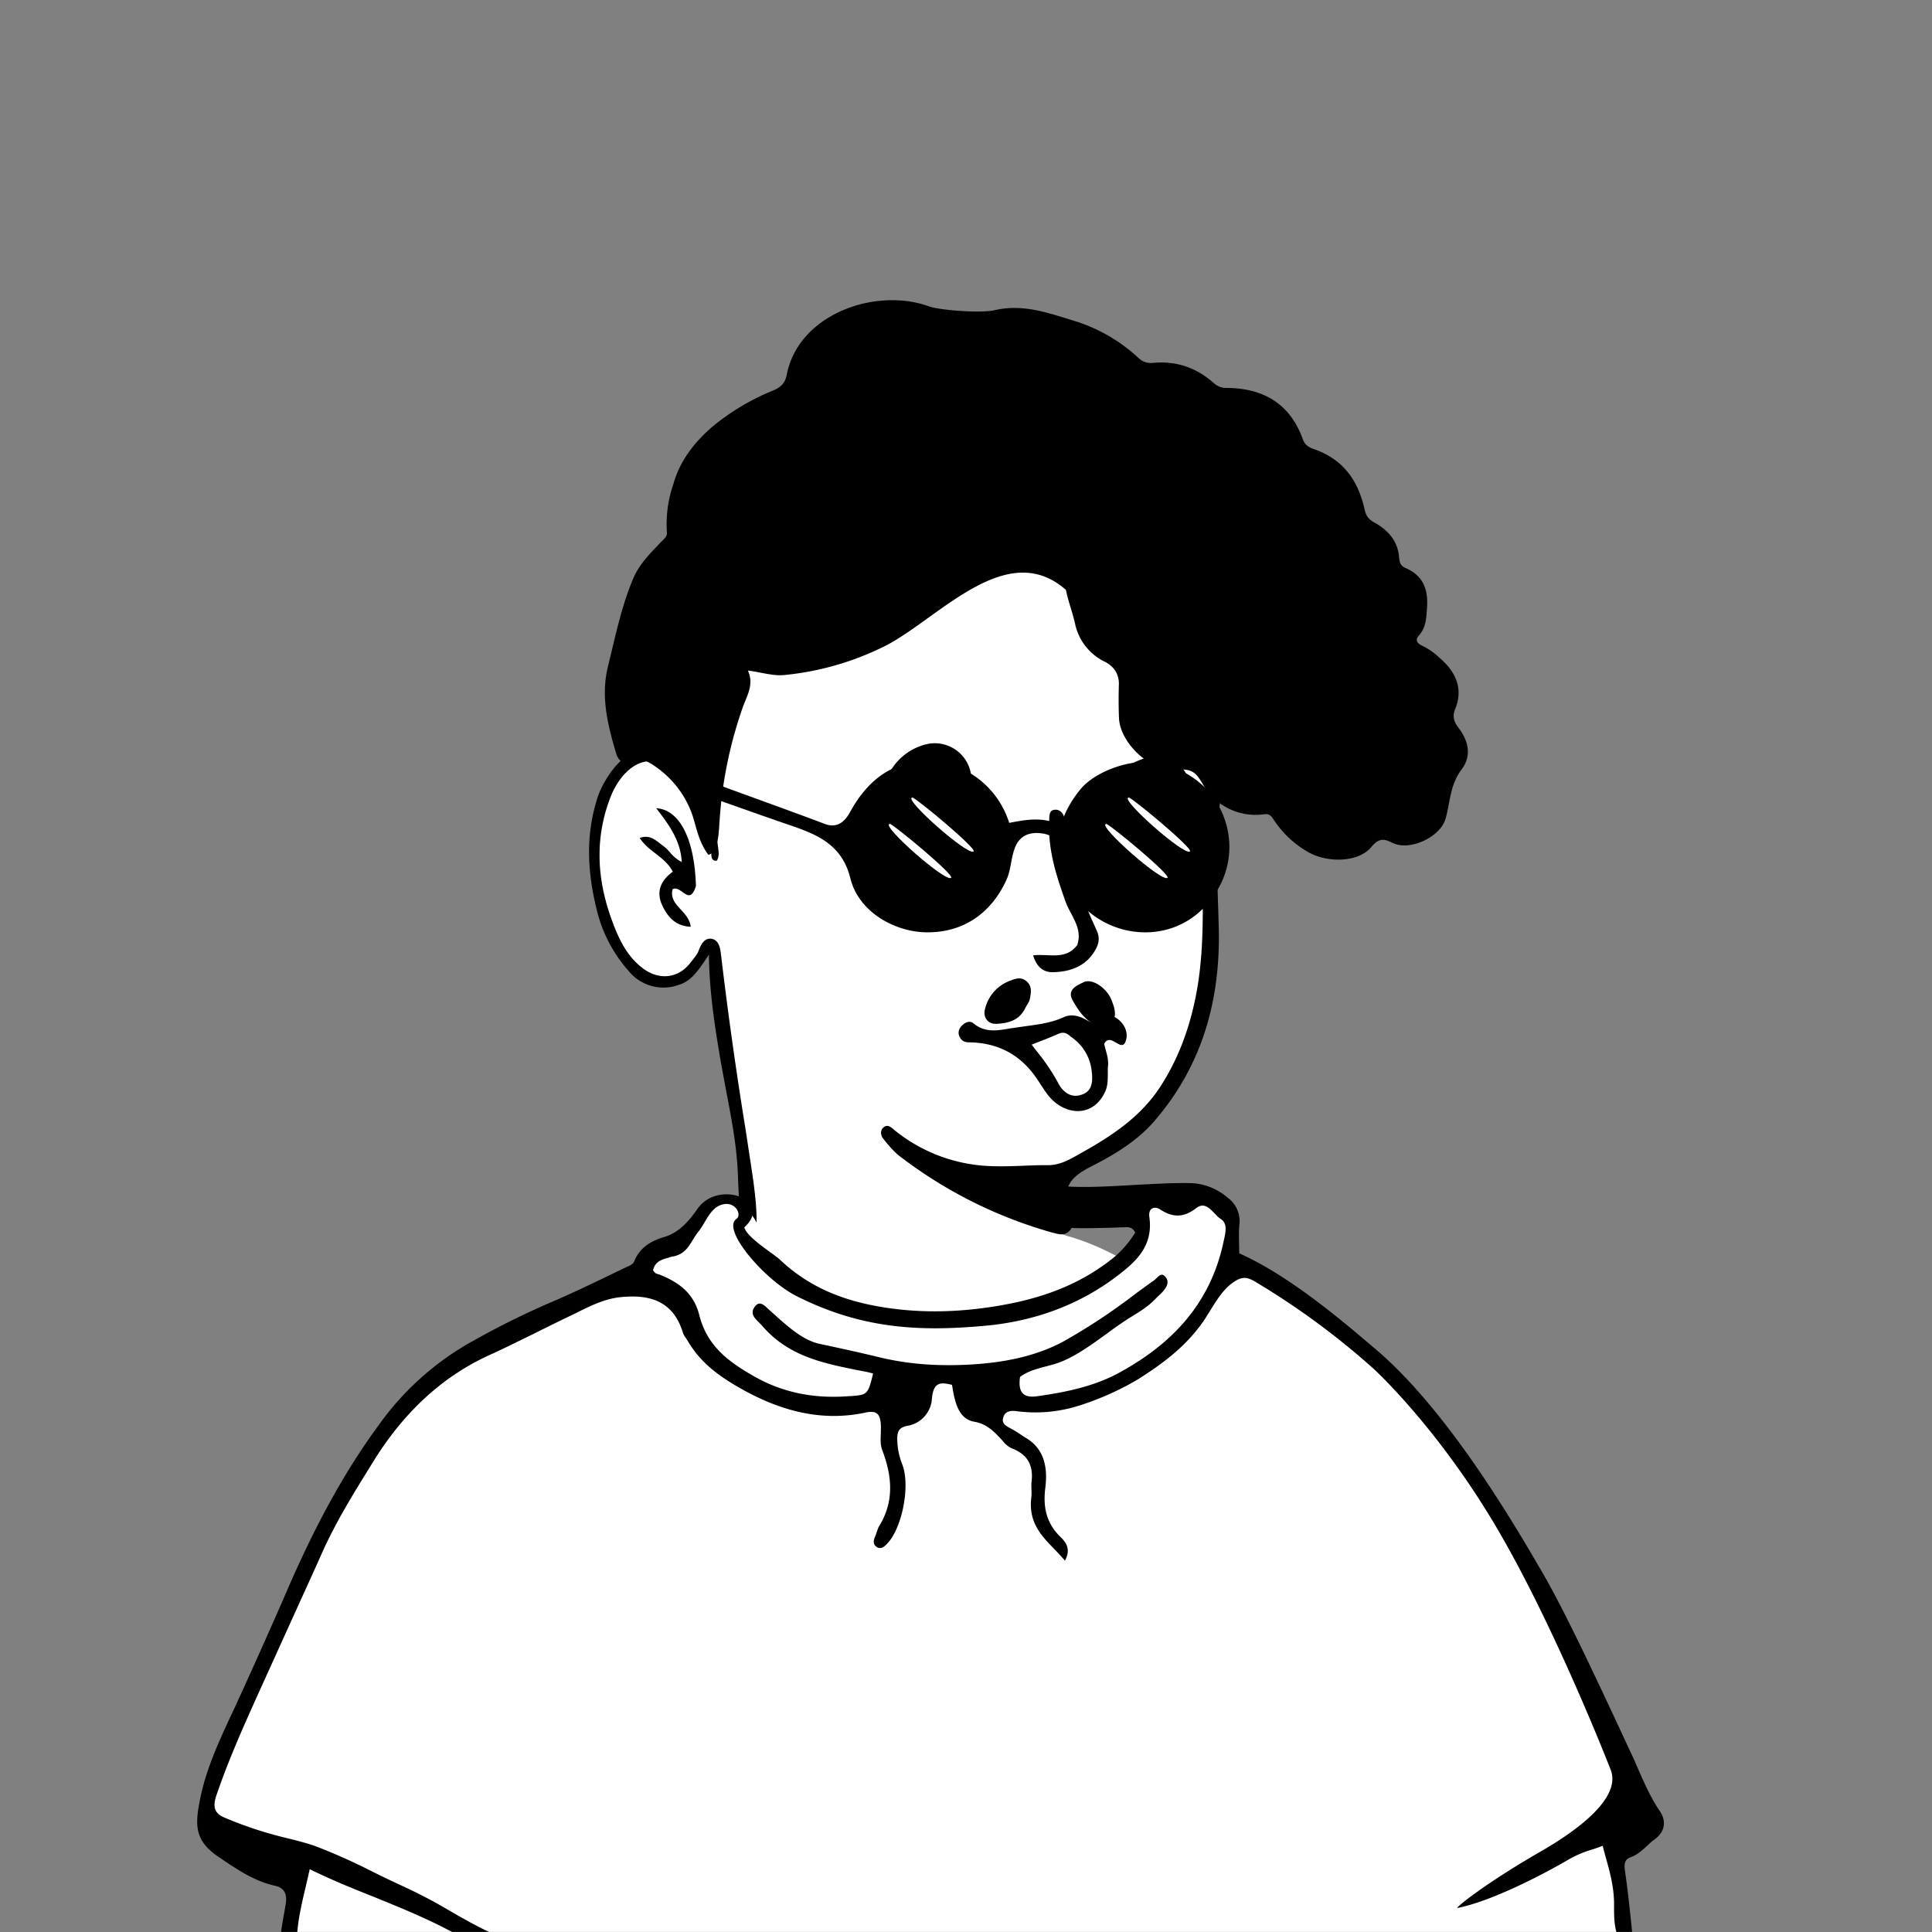 <svg xmlns="http://www.w3.org/2000/svg" viewBox="0 0 1744 1744" fill="none" shape-rendering="auto"><rect x="0" y="0" width="1744" height="1744" fill="#808080" stroke="none"/><mask id="viewboxMask"><rect width="1744" height="1744" rx="0" ry="0" x="0" y="0" fill="#fff" /></mask><g mask="url(#viewboxMask)"><g transform="translate(531 487)"><path d="M554 727.7c-99.2 297-363.8 388.6-503.7 19.8-19.3-50.7 31-69.5 66.2-91.9 24.1-15.3 36.8-28.5 35.3-42.2-7-64.4-36.9-243.8-36.9-243.8l-3-5.8s.7-1.6-2.2 1.2c-3 3-9.9 34.2-37 34.2-24.5 0-49.2-10.9-61-86.3C7.2 285.6 9.6 214 40 201c12.5-5.3 24-7.2 35.2-.8 11.3 6.4-13-22 112-126C268.4 6.4 396.7-3.5 448.5 8 500.3 19.5 552 44.8 574.9 98.5c27.8 65-25.9 114.3-14 262.5-2.2 53.6.8 171.2-146.6 210.6-28 7.5-19.3 48.4 22.7 58.4 67 21 117 72.3 117 97.9" fill="#fff"/><path fill-rule="evenodd" clip-rule="evenodd" d="m554 266.2.1-1.4c4.1-36.4 8.2-71.7 27.1-103.4 6.5 4.4 5.7 10 3.7 15.2-19.9 51.2-18 104.4-16.2 157.6l.4 14c2.1 66.4-14.5 126.8-58.7 177.5-15.4 17.6-35.8 29.8-56.5 40.3-21.4 11-25.9 20.1-19.2 43.6l.8 2.6c1.4 3.9 2.8 7.9-1 11.8-4.5 4.6-9.5 3.3-14.8 1.8l-.6-.1a406.4 406.4 0 0 1-137-68.3c-6-4.4-10.8-10.3-15.5-16.1l-.3-.4c-2.5-3-3-7.8.5-10.4 3.3-2.5 5.8-.5 8.7 1.8l1 .9a145.5 145.5 0 0 0 76.3 31.7c13.4 1.4 26.6.9 40 .4 7.4-.3 14.8-.6 22.3-.5 10.2 0 18.7-4.7 26.7-9.2l2.8-1.6c27.8-15.5 54.3-32.8 72.2-60.7 16.1-25 25.9-52.2 31.6-80.9 7.2-36.1 6.6-72.7 6-109.8-.3-12-.5-24.2-.5-36.4ZM50.6 190.8c21.9-1.7 34 11.2 44.3 26.3a140.4 140.4 0 0 1 22.4 61.5c.5 3.7 1 7.6-1.2 11.3-4.5.6-4.9-3-5-5.6-.5-20.7-9.7-38.7-18.9-56.1-6.6-12.5-16.2-24.6-31.4-27.6-17.2-3.5-33 12-40.8 32.2-14.5 37.6-12 74.6 1.4 111 5.8 15.9 13.1 32.1 27.8 43.2 14.8 11.3 32.7 9.3 43.6-5.7l2-2.5c2-2.6 4-5.1 5-8 2.1-5.8 5.4-11.2 11.3-10.4 6.8 1 8 8.3 8.7 14a3661 3661 0 0 0 22 156.7l5.9 38.8c2.6 17.1 5.6 41.7 3.6 52.1a28 28 0 0 0-.3 2.2c-.4 2.8-.6 5-4.2 5.5-4.9.8-7-2-7.7-6.4-2.3-17-3-23.6-4-49.6-.9-25.2-5.6-50-10.4-74.9l-5-27c-5.2-30.8-10.3-62-10.8-97l-2 3c-7.6 11.3-13.7 20.5-24.5 24a40.5 40.5 0 0 1-46.1-12.5 127.8 127.8 0 0 1-28.8-55.8c-8.4-34-9.9-67.1.9-100.6 5.2-16.1 23.7-44.7 42.2-42Zm34.6 127.5c4.4 3.2 8.4 6 12-5.4-1.1-42.2-14.7-69.2-35.8-70.3 11.2 14.6 22 28.8 23 48.5a32.3 32.3 0 0 1-10.7-8.8c-2-2.2-4-4.4-6.5-6l-3-2.4c-4.8-3.6-9.7-7.4-17.8-4.5 3.8 5.8 9 10 14.3 14 6 4.7 12 9.3 15.6 16.5-10.6 7.7-15.2 17.7-9.7 29.9 4.8 10.5 11.9 19.2 25.9 19.8-.6-6.3-4.7-10.9-8.8-15.4-5-5.4-9.7-10.6-7.5-18.6 3.2-1.5 6.2.7 9 2.7Z" fill="#000"/></g><g transform="translate(178 1057)"><path d="M1292.6 693H83.3l8.6-63.3S14.2 603.3 6.5 588c-7.8-15.3 84.2-214.1 96.8-245.6C116 310.8 200.1 188 239 168.3a3409.1 3409.1 0 0 1 147-69.7c4.8-2.1 7.2-3 14.8-16.1 7.7-13 33.6-18.8 43-26.5 4.3-3.5 14.6-31.5 35.3-28a32.4 32.4 0 0 1 26.2 19.6s11.8 99.2 188.1 84.7c52.6-4.2 156-39 160.7-77.4 2.2-18.4-11.5-32-11.5-32s53-8.9 77.1 5c24.1 14 14.8 52 14.8 52s83.3 47 110.1 72.8C1090 196.4 1184 303.9 1225 404.5c23.1 57 77.8 160.3 85.9 173.4 8.1 13-27 36-27 36l8.8 79Z" fill="#fff"/><path fill-rule="evenodd" clip-rule="evenodd" d="M952.9 98.7a688.9 688.9 0 0 1 108.5 79.4c1.2 1 58 53.1 111.2 143.2C1226.1 412 1276 540.7 1276 540.7c10.1 26.7-34.4 57-63 73.5-50.6 29.1-78.5 51.8-75.3 51.1 30-5.9 75.6-29.2 102.5-45a98 98 0 0 1 18.8-7.7c3.2-1 6.4-2.1 9.7-3.4l2.5 9.4c4 14 7.6 27.5 7.8 42v3.7c0 9 0 18 3.7 27.7 5.2 1 9 1 13.1 0l-.2-2c-2-20.2-4-39.4-6.8-58.5-.9-6.2 0-10.3 5.2-12 5.7-2 10.1-6 14.5-10 2.3-2.2 4.5-4.3 7-6 9.8-7.2 10.9-16.9 4.5-26.1-8-11.8-13.7-24.9-19.5-38-2.1-5-4.3-10-6.7-15l-8.8-18.9c-23.3-50-50-107-69.5-140.9-28.7-49.7-87.5-149.1-151.5-203.5l-1.8-1.5c-29.2-24.9-76.7-65.3-121.5-85.2l-.2-8.4c-.1-6.1-.3-12 .3-17.7a26 26 0 0 0-10.4-24 53.8 53.8 0 0 0-31.2-13.2c-14.7-.6-33.4.5-52.4 1.5-24 1.4-48.5 2.8-67 1-11.3-1.1-12.8 2.2-9.6 15-10.5 8.5-10.3 12.7 1 19 3 1.6 6.3 2.7 9.6 3.2 10 1.5 35.5.7 49 .3l4.8-.2h1.7c3.8-.3 7.9-.6 10.4 4.8A93.8 93.8 0 0 1 829 76.8c-36.1 29.9-77.7 41.6-121.2 47.2-31.6 4-63 3.8-94.6-2-32.7-6-62.2-18.1-87.7-42.4-1.3-1.2-4.2-3.3-7.6-5.8-9.1-6.6-22.5-16.3-24-22.9 26.7-24.2-23.2-43.7-42.2-16.8-7.6 10.8-16.3 21.4-30 25.5-10.8 3.2-22 8.7-27.3 22.3-.8 2-3.4 3.3-5.4 4.2-6.5 3-13 6.2-19.4 9.3-17.3 8.3-34.6 16.6-52.2 24a751.6 751.6 0 0 0-65.3 32.3l-2.5 1.4a256.6 256.6 0 0 0-85.2 75.6C130 275.3 103.4 327 80 381.3c-13 30-26.5 60-40 89.8l-2 4.2c-2.3 5.3-4.7 10.4-7.2 15.6-11.7 25.3-23.5 50.6-28.7 78.8-3.8 20.3-4.5 34.6 16.3 48.9 16.6 11.3 32.8 22.5 52 26.7 8.8 2 10.9 8 9.5 16.6l-1.6 9.2c-1.3 7.3-2.6 14.6-3.3 21.9H90c.6-15.6 4.1-30.6 8-47l3.6-15.7c19 9.4 38.5 17.3 57.9 25 27 11 54.2 22 80.5 37.2 9.7.6 19.3.5 29-.4l-.4-.7c-.7-1.5-1.2-2.7-2-3-13.5-6.1-26.5-13.5-39.4-21a460.4 460.4 0 0 0-39-20.6c-9.8-4.4-19.4-9.1-29-13.8a555 555 0 0 0-50.1-22.6c-9-3.4-18.2-5.7-27.5-8a350.4 350.4 0 0 1-57-18.7c-8-3.3-11.1-8.7-7.4-19.6 6-17.8 13-35.2 20.3-52.4 8.7-20.3 17.9-40.4 27-60.5L75 428l12.9-28.4c8.1-17.9 16.3-35.7 24.3-53.7 12.7-28.7 29-54.9 45.2-81l1.7-2.8c26.7-43 60.8-75.8 104.3-95.7 13.3-6 26.4-12.6 39.6-19a2169.7 2169.7 0 0 1 37.7-18.5c13.2-6.6 26.4-13.3 40.8-14.9 22.7-2.4 47.6.5 57 32.2a19 19 0 0 0 2.9 5l1.5 2.4c12.6 21.4 31.1 33.6 51 44.6 34.8 19 70.6 28.1 109 20 10.5-2.3 14 .8 14.3 12.7l-.1 6.3c-.2 5.1-.5 10.2 1.4 15.1 8.8 23.2 10.8 45.9-2.7 68-1 1.5-1.6 3.3-2.2 5.2l-1 2.9-.4 1c-1.3 3.2-2.7 6.7.4 9.4 3.7 3.3 7 1 10-2.1 13.8-14 21.4-52.8 13.8-72A63 63 0 0 1 632 244c-.3-7.8.6-12.3 9-13.9a26.5 26.5 0 0 0 22.2-24c1.2-15.9 8-15.5 18.2-13 2.3 14.7 5.4 30.8 20.2 33.3 11.5 2 18.1 9.3 25.3 17l1.5 1.8c2.1 2.3 4.6 4.2 7.4 5.4 12.7 5 19.3 14 17.4 29.8-.3 2.3-.2 4.7-.1 7 0 2.4.2 4.8-.1 7-2.9 22.6 8.8 34.7 21 47.2 3.1 3.3 6.3 6.6 9.3 10.2 5.7-10.4.9-16.7-4-21.4-12.3-12-16-26.1-13.7-44.3 2.3-18-.8-35-17-44.8-2-1.2-3.9-2.4-5.7-3.7a107.8 107.8 0 0 0-9.2-5.5c-3.6-2-7.5-4-6.2-9 1.4-5.8 5.7-7 11.7-6.3a130 130 0 0 0 57-5 257.2 257.2 0 0 0 52.2-23.2c23.2-14.6 44.6-30.3 61-54.5l5.5-8.8c5.5-8.8 11-17.8 19.2-23.9 6-4.4 11.3-6.9 18.7-2.6ZM425.9 78l2-.5c11-1.6 15-7.8 19.4-15.1 1.7-2.8 3.6-5.8 6-8.7 1.4-2 3-4.4 4.5-7 3.8-6.5 8.2-13.8 15-16 13-4.5 19.2 9.1 14 12.6-14 9.3 25.4 55.2 54.3 69.7 59.4 30 111.8 32 169.7 26.8 43.6-3.9 85.6-18.3 122-46.8 15-11.7 30.4-25.8 26.7-51.5-1.1-8 4.6-10 9.7-6.8 11.3 7.5 21.2 7.6 32.4-1 7-5.5 11.8-.5 16.6 4.4 1.9 2 3.7 4 5.7 5.2 6 3.8 4.6 11 3.3 17.4l-.3 1.2c-11.9 59.2-48.6 94.9-94 119.9-23 12.7-49 18-74.9 21.6-11.5 1.6-17.4-2.7-15.2-17.5 7-5.2 15.2-7.3 23.5-9.5 5.5-1.4 11-2.9 16.3-5.3 13.8-6.2 26-15.2 38.3-24.1 4.4-3.2 8.7-6.4 13.2-9.4a214 214 0 0 1 9.7-6.3c7.2-4.4 14.5-8.9 20.6-15.2l3-3a53 53 0 0 0 4.6-4.6c2.9-3.5 5.8-7.9 2.4-12.4-3.2-4.3-5.7-2-8.1.4l-2.2 2c-5.7 4-11.3 8.1-17 12.3a543.8 543.8 0 0 1-66 43.6c-25.7 13.5-54 18.6-82.2 20.3-27 1.6-53.9.3-81-6-18.1-4.4-36.7-8.5-55.1-12.4-14.9-3-27-13.7-38.8-24a633 633 0 0 0-8.3-7.5c-4-3.8-8.2-8-12.4-2.2-4.5 6-.2 10.3 4 14.3l2.8 3c23.6 27.3 54.5 33.5 85.3 39.8l10.4 2 3 .8 1.3.4c-4.6 19.3-5.2 19.3-21.1 20.4h-.7C558 205.7 529 200.6 502 185c-21.2-12.2-41.5-26.2-48.7-54.7-5.2-20.7-19.3-30-35.8-36.7l-1.4-.4c-1.7-.5-3.4-1-4.6-3.8 2.1-8 8.3-9.6 14.5-11.2Z" fill="#000"/></g><g transform="translate(266 207)"><path d="M696.2 325.5c-52.9-46.6-113 23.7-161.2 49.6a259.7 259.7 0 0 1-92.5 27.2c-10.3 1.2-21.4-2.5-33.4-4 5.7 12.2-.6 22.3-4.3 32.3a383.8 383.8 0 0 0-21.2 102.7c-.8 10-.8 29.5-10.2 31.3-8.5-11.5-10.5-23.4-14-34.7a88.2 88.2 0 0 0-33.9-45c-7.8-5.7-16.9-9.5-26.2-2a14 14 0 0 1-9-9.5c-7.7-25.8-14.2-51.6-7.5-78.8 6.6-26.7 12-53.7 22.8-79.4 5.3-12.6 15-22.4 24.6-32.4 2.7-2.9 6.4-5.2 5.8-9.5a110.4 110.4 0 0 1 5.9-43.5c5.5-19.9 18.2-37 35-51.5a211.3 211.3 0 0 1 55.7-33.1c6.8-3 10.3-7 11.5-13.6 10.6-55.4 80.7-79.5 128.6-62l1.2.4c11.8 3.3 45.6 5.8 58 3 25.8-6 49 2.7 72 9.7a149.8 149.8 0 0 1 58.1 33.7c3.7 3.3 7.7 4.6 12.6 4.2 21.8-2.1 39.8 4.7 55 18.1a16 16 0 0 0 11.2 4.5c36.3 0 58.6 16.6 69.3 46.4 1.5 4.5 4.9 7 9.4 8.6 28.6 9.8 41 30.4 46.4 55.1 1.2 5.6 4 8.8 8.8 11.4 13 7.2 21 17.2 22.2 30.9.4 4.3.8 8 6 10.2 16.8 7.2 20.2 20.8 19.3 35.1-.6 8.8-.6 18.2-7.4 25.8-4.3 4.9-.5 7.6 4 9.7 6.8 3.3 12.3 8.1 17.5 13 13.4 12.5 18 27.4 11.3 43.6-2.8 6.7-1.1 11.5 2.7 16.6 9.4 12.2 12.4 25.7 3 38.1-10.5 13.8-10.2 29.8-14.5 44.7-4.6 15.8-32.2 29.7-48.6 21.1-8-4.1-12.4-3-18.4 4.2-11.2 13.4-38 14.6-56 5a91 91 0 0 1-32-29.7c-2.2-3-3.3-5.6-8.6-5a54.8 54.8 0 0 1-56-28.1c-5.4-9-9.2-13.4-22.5-12-23.4 2.6-51.7-23.9-52.6-46.8-.4-10.1-.4-20.3-.1-30.5.2-8.8-4.3-15.8-12.2-20a49.5 49.5 0 0 1-27.4-34.8c-2.2-9.9-6-19.5-8.2-30.3Z" fill="#000"/></g><g transform="translate(791 871)"><path d="M176 65c-3.3-2.8-6.4-5.1-11.4-2.8-7.9 3.6-16.1 6.5-24.3 9.8 8.5 11.3 17.4 21.9 23.8 34.4 4.2 8.3 11.8 14.4 22 10.5 9.4-3.5 9.3-12.6 8.4-20.7A42.6 42.6 0 0 0 176 65Z" fill="#fff"/><path fill-rule="evenodd" clip-rule="evenodd" d="M209 98v-4.9c1-6.4-.6-11.9-2-16.6l-1.3-5.2c3-5.6 7-3.3 10.7-1.1 4 2.3 7.5 4.3 9.2-2.9 1.8-7.2-2-15.5-10.5-20.3-7.8 8.7-16.3 7.7-25.4 2.7C183.2 46 176 44 169 47.3c-11 5-22.8 6.5-34.6 8.1L123 57l-2.5.4c-11.3 2-22.5 3.9-32.7-4.6-3.4-2.8-7.4-1-10.4 1.9-3 3-4 6.6-2.1 10.4 1.6 3.2 4 4.7 8.1 4.8 23.3.2 42.8 8.8 57.4 27.2 3 3.7 5.5 7.6 8 11.5 1.7 2.5 3.3 5 5 7.3 14 19.7 40.7 23.2 52.3-.4C209 110 209 104.3 209 98Zm-44.4-35.8c5-2.3 8.1 0 11.4 2.9a42.6 42.6 0 0 1 18.5 31c.9 8.2 1 17.3-8.4 20.8-10.2 4-17.8-2.2-22-10.5A185.7 185.7 0 0 0 144.9 78l-4.6-6 7.3-2.9a281 281 0 0 0 17-7Z" fill="#000"/></g><g transform="translate(653 805)"><path d="M272.7 104.6c-5.5 11.8-15.8 14-26 14.6-8.2.5-12.6-6.2-10.5-13.5a36 36 0 0 1 21.5-25c5.1-1.9 10.4-4.4 15.6-.2 5.7 4.6 4.4 10.6 3.3 16.4-.5 2.4-2.2 4.6-3.9 7.7ZM342.8 122.3c-14.3-3-21.2-13.2-27.3-23.9-5.8-10 3.2-13.6 9.7-16.8 7.4-3.7 21 5 25.3 16.5 3.6 9.2 6.5 19.2-7.7 24.2Z" fill="#000"/></g><g transform="translate(901 668)"><path d="M71.5 185c5-15.6-6-26.3-10.4-38.5-8.6-23.7-16.2-47.4-15-73 .2-4.6-.7-10.7 6-10.6 5.1.2 7.9 5.2 8 10 1.6 35.5 14.5 67.7 29 99.3 2.7 6 2.1 11.1-1.1 16.9-8.5 15.1-22.3 20-38.2 20.5-8.7.3-15-4.5-18.2-15.2 14-1.8 29.4 4.8 39.9-9.4Z" fill="#000"/></g><g transform="translate(610 680)"><path d="M407.4 122.5c13 .3 25.4 1.1 37.6 2.5 3 .4 5 3.3 5 6.7 0 3.3-1.7 5.6-4.7 7-11.2 4.8-22 8.2-33.7.2-6.5-4.5-9-8.7-4.2-16.4ZM247.6 117c7 0 7.8 3.8 7 8.5-2 10.2-20 22.4-30.4 20.5-5.9-1-10.5-4-10.7-10.5-.2-6.7 4.8-8.2 10.3-8.4 9-.3 15.8-5.2 23.8-10ZM215.1 76.6c5-12 9-29.4 24.1-22.5 20.7 9.4 13.9 30.7 9.7 47.4-1.6 6.3-14.5 15.9-18.3 14.3-16.3-6.8-19.2-21.7-15.5-39.2ZM442 113.4c-8.6 7.5-17 7.6-22.2-1.5-9-16-8.6-32.8 3.3-47.2 2.5-3 13.8-3.6 16.3-1 14 15 14.6 31.8 2.6 49.7Z" fill="#000"/></g><g transform="translate(610 680)"><path d="M266 18.1A80.2 80.2 0 0 1 301 62.8c15.8-3 30.7-5.8 46.4 2.2a97.5 97.5 0 0 1 19.8-34.7C382.8 14 418 2 443.5 10.5c26.2 8.8 44.9 26.2 52.7 51.2a75.5 75.5 0 0 1-11.3 67.8c-35.8 51-110.3 37.5-132.4-14-3.6-8.2-5.7-16.9-6.3-25.8-.6-10.5-5.3-15.8-15-17.3-11.9-1.8-21.2 1.8-25.4 13.9-3.3 9.1-3.2 19-7.4 28.2-13.3 29-37.9 47.4-71.8 47.1-28.5-.2-61.4-18-69-48.8-8.4-34-35.5-41.3-62.4-50.6-22.8-7.9-45.5-16-68.2-24-4.7-1.7-7.3-5.4-5.5-10 2.2-5.7 6.8-3.4 10.8-2C66.4 38.8 100.7 51 134.7 63.8c11.8 4.4 18.5-3.2 22.6-10.7 23.3-42.4 58.4-55.5 103-37.2 1.7.6 3.3 1.2 5.7 2.3Z" fill="#000"/><path d="M193 63.5c-1-.3 1 0-.2.4-6.6 2 50.7 52.8 55.8 48.5 3-2.5-49.5-46.3-55.7-49ZM213.3 39.7c-.9-.3 1 0-.1.4-6.7 2 50.7 52.8 55.7 48.5 3-2.5-49.5-46.3-55.6-49ZM388.2 63.5c-.8-.3 1 0 0 .4-6.7 2 50.6 52.8 55.7 48.5 3-2.5-49.5-46.3-55.7-49ZM408.6 39.7c-.9-.3 1 0-.1.4-6.6 2 50.7 52.8 55.7 48.5 3-2.5-49.5-46.3-55.6-49Z" fill="#fff"/></g><g transform="translate(774 657)"><path d="M81.4 35C60 29.6 52 33.2 40 52.6c-2.4 4-3.4 11.4-10.6 7-5.6-3.4-5.3-8.8-2.6-14.6a51.4 51.4 0 0 1 38-30.7 33.1 33.1 0 0 1 37.5 26.4c.9 5.3.1 10-4.8 13.6-11.2-1.3-8-14.2-16-19.1ZM246.2 32.8c14-6.2 27-12.4 41.2-1.9 5.1 3.7 9 8.8 11.3 14.7 2 5 2.3 10.7-2.7 13.8-5.7 3.5-8.1-2.1-11-5.6-10.4-12.8-18.4-13.7-32.4-4.6-4 2.6-6.8 8-13.5 7-5.7-9.6-.1-16.3 7-23.4Z" fill="#000"/></g><g transform="translate(0 559)"></g></g></svg>